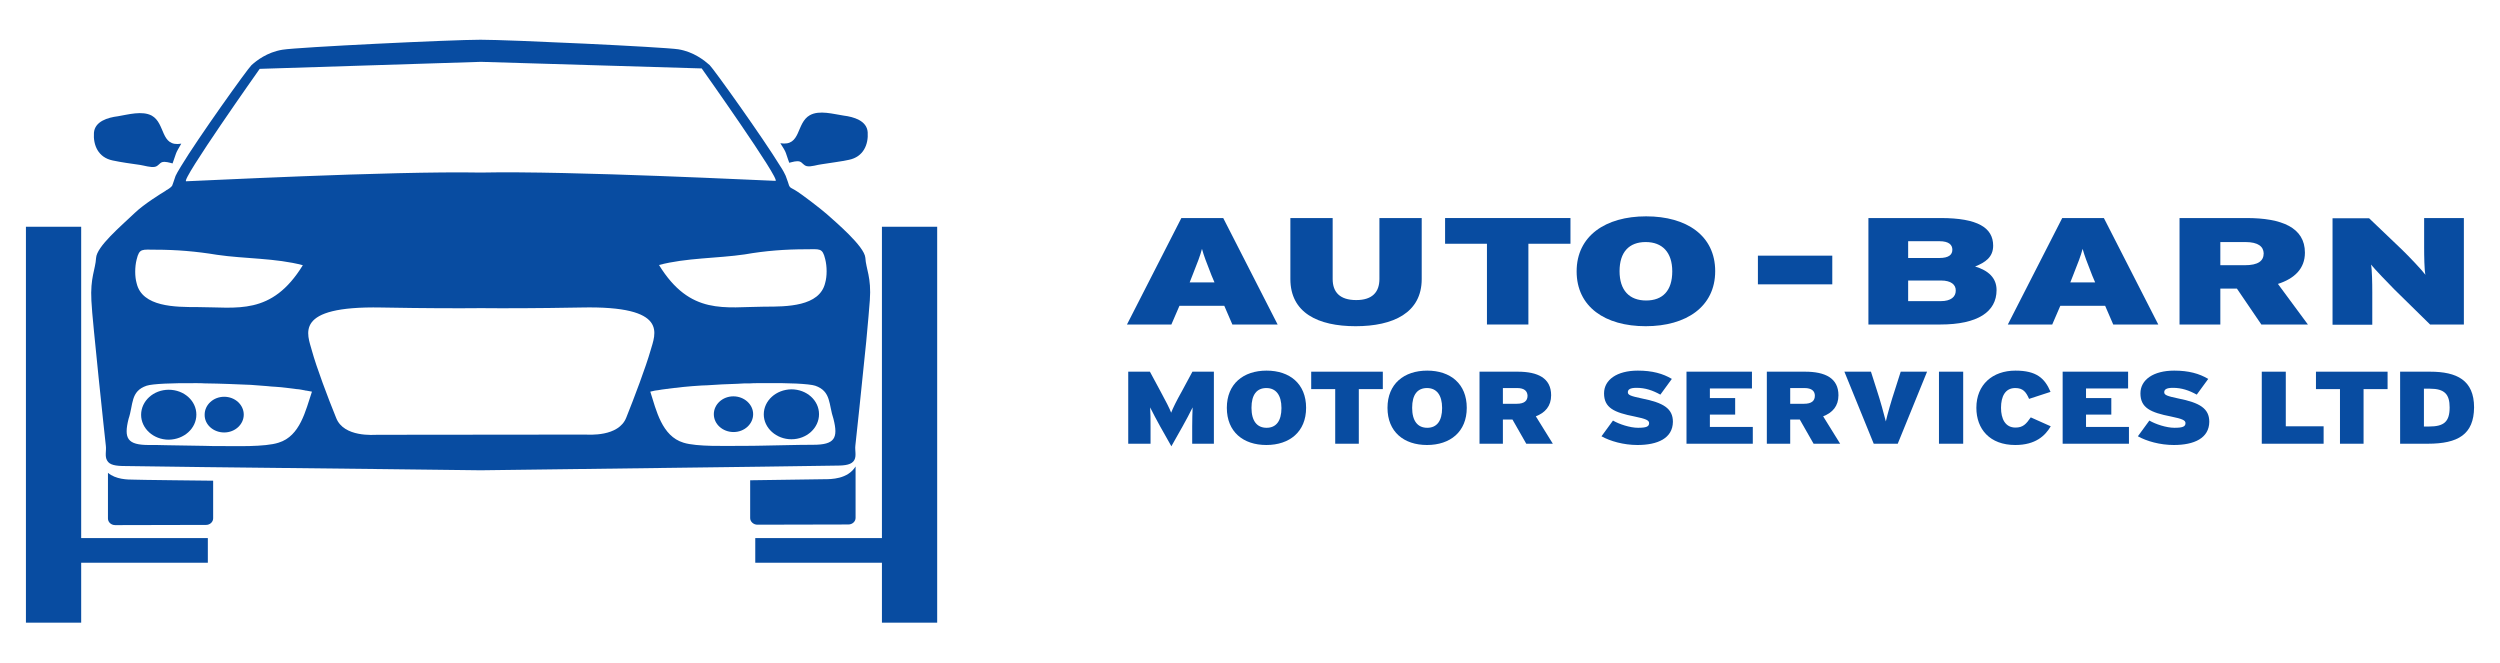 <?xml version="1.0" encoding="utf-8"?>
<!-- Generator: Adobe Illustrator 26.1.0, SVG Export Plug-In . SVG Version: 6.00 Build 0)  -->
<svg version="1.1" id="Layer_1" xmlns="http://www.w3.org/2000/svg" xmlns:xlink="http://www.w3.org/1999/xlink" x="0px" y="0px"
	 viewBox="0 0 1176.4 311.8" style="enable-background:new 0 0 1176.4 311.8;" xml:space="preserve">
<style type="text/css">
	.st0{fill:#084CA1;}
</style>
<g>
	<g>
		<path class="st0" d="M100.3,226.2v17.7c0,1.7-1.5,3.1-3.3,3.1l-42.8,0.1c-1.9,0-3.4-1.4-3.4-3.1v-21.5c3.7,3.1,9.1,3.2,12.1,3.2
			C62.9,225.8,100.3,226.2,100.3,226.2L100.3,226.2z"/>
		<path class="st0" d="M402.6,219.5v24.2c0,1.7-1.5,3.1-3.4,3.1l-42.8,0.1c-1.8,0-3.4-1.4-3.4-3.1V226c20.2-0.3,34.5-0.5,34.8-0.5
			C391.1,225.5,398.9,225.5,402.6,219.5z"/>
		<path class="st0" d="M407.2,121.3c-0.4-5.4-14.2-17-18.2-20.6c-2.6-2.3-11.9-9.5-15-11.3c-1.8-1-2.2-1-2.7-2.1
			c-0.3-0.8-0.6-2.1-1.6-4.6c-0.4-0.9-1.2-2.5-2.6-4.6c-8-13.1-31.3-45.7-33.2-47.5c-2.4-2.1-7.4-6.2-14.7-7.4
			c-7.2-1.1-79.5-4.5-93.1-4.5c-13.7,0-86,3.5-93.2,4.7c-7.3,1.2-12.3,5.2-14.6,7.3c-1.9,1.8-25.2,34.4-33.1,47.5
			c-1.4,2.2-2.2,3.8-2.6,4.6c-0.9,2.6-1.3,3.9-1.6,4.6c-0.4,0.7-2.2,1.9-2.9,2.2c-0.1,0.1-0.2,0.2-0.2,0.2
			c-2,1.2-10.1,6.2-14.5,10.4c-6.6,6.3-17.9,15.8-18.2,21.2c-0.3,5.4-2.8,9.2-2.2,20.1c0.2,5.2,1.9,21.1,3.4,36.2
			c1.6,15.9,3.3,30.9,3.4,32.1c0.3,2.3-0.6,4.9,0.6,6.9c1.1,2.1,4,2.6,8.5,2.6c1.4,0,16.4,0.2,37.2,0.5
			c49.3,0.5,130.1,1.5,130.1,1.5s83.4-1.1,132.5-1.7c19.4-0.3,33.5-0.5,34.8-0.5c4.5,0,7.3-0.5,8.5-2.6c1.1-2,0.2-4.6,0.5-6.9
			c0.2-1.6,3.1-28.8,5.1-48.8c0.8-8.8,1.5-16.3,1.7-19.5C410.1,130.5,407.5,126.6,407.2,121.3z M379.3,117.3c6.4,0,7.7-0.8,9,4.6
			c0.9,3.5,0.9,8.1,0,11.2c-2.6,11.2-18.2,11.2-28.5,11.2c-18.7,0.1-35,4.3-49.7-19.6c12.7-3.4,27.6-3.1,40.4-5
			C360.2,118,369.6,117.3,379.3,117.3z M122.2,32.4l104.1-3.3l103.9,3.1c0,0,37.5,52.9,34.7,52.9c-2.7,0-96.5-4.8-138.7-3.9
			c-42.1-0.8-136,4.1-138.6,4.1C84.8,85.3,122.2,32.4,122.2,32.4z M64.3,122.1c1.3-5.4,2.6-4.6,8.9-4.6c9.8,0,19.2,0.8,28.9,2.4
			c12.8,1.9,27.7,1.5,40.4,4.9c-14.7,23.9-31,19.7-49.7,19.7c-10.2,0-25.9,0-28.5-11.2C63.4,130.2,63.4,125.6,64.3,122.1z
			 M131.1,208.3c-6.3,2.1-20.7,1.6-27.5,1.6c-2.5,0-5,0-7.4-0.1c-6-0.1-12-0.2-18-0.3c-2.7-0.1-5.3-0.1-8.1-0.1
			c-10.2,0-11.9-3.1-9.6-12.3c2.3-6.7,0.8-13,8.5-15.6c2.8-0.9,12-1.3,23.5-1.2c1.2,0,2.5,0,3.8,0.1c3.8,0.1,7.8,0.1,11.8,0.3
			c2.4,0.1,4.8,0.2,7.3,0.3c0.9,0,1.8,0.1,2.6,0.1c1.4,0.1,2.6,0.2,3.9,0.3c1.3,0.1,2.6,0.2,3.9,0.3c1.3,0.1,2.5,0.3,3.7,0.3
			c1.9,0.1,3.6,0.3,5.3,0.5c1.1,0.1,2.3,0.3,3.3,0.4c0.9,0.1,1.8,0.3,2.6,0.3c0.4,0.1,0.8,0.1,1.2,0.2c0.6,0.1,1.1,0.2,1.6,0.3
			c0.2,0.1,0.4,0.1,0.6,0.1c0.4,0.1,0.7,0.1,1.1,0.2c0.6,0.1,1.1,0.2,1.6,0.3C143.8,193.1,141.3,205.2,131.1,208.3z M294.7,196.5
			c-3.6,9.2-17.8,8-19.2,8l-98.1,0.1c-1.4,0-15.6,1.3-19.2-7.9c-3.8-9.3-9.4-24.2-11.4-31.6c-2.1-7.8-9.1-21.2,32.6-20.4
			c21.5,0.4,37,0.4,47,0.3c10,0.1,25.6,0.1,47.1-0.3c41.7-0.9,34.8,12.5,32.6,20.3C304,172.4,298.4,187.3,294.7,196.5z M382.6,209.3
			c-8.1,0-15.9,0.3-23.8,0.4c-3.3,0.1-6.5,0.1-9.8,0.1c-6.8,0-21.2,0.5-27.4-1.5c-10.2-3.1-12.8-15.3-15.6-24
			c0.7-0.2,1.4-0.3,2.2-0.5c1-0.1,2.1-0.3,3.3-0.5c0.7-0.1,1.5-0.2,2.3-0.3c0.3,0,0.5,0,0.8-0.1c1-0.1,2.1-0.3,3.2-0.4h0.3
			c1.1-0.1,2.2-0.3,3.3-0.4c2.8-0.3,5.7-0.5,8.8-0.7c0.9,0,1.7-0.1,2.6-0.1c4.6-0.3,9.4-0.6,14.1-0.7c1.2-0.1,2.4-0.1,3.6-0.2h2.6
			c1.1-0.1,2.1-0.1,3.1-0.1h2.5c12.2-0.2,22.1,0.3,24.9,1.2c7.6,2.6,6.3,8.9,8.6,15.6C394.5,206.2,392.8,209.3,382.6,209.3z"/>
		<path class="st0" d="M92.4,195.1c0,6.5-5.8,11.7-13,11.8c-7.2,0-13-5.3-13-11.7c0-6.5,5.8-11.8,13-11.8
			C86.6,183.4,92.4,188.6,92.4,195.1z"/>
		<path class="st0" d="M114.7,195.1c0,4.6-4.1,8.4-9.2,8.4c-5.1,0-9.3-3.7-9.2-8.4c0-4.6,4.1-8.4,9.2-8.4
			C110.6,186.7,114.7,190.5,114.7,195.1z"/>
		<path class="st0" d="M385.4,194.9c0,6.5-5.8,11.8-13,11.8c-7.1,0-13-5.3-13-11.7c0-6.5,5.8-11.7,13-11.8
			C379.6,183.2,385.4,188.4,385.4,194.9z"/>
		<path class="st0" d="M354.4,194.9c0,4.6-4.1,8.4-9.2,8.4c-5.1,0-9.3-3.7-9.3-8.4c0-4.6,4.1-8.4,9.2-8.4
			C350.2,186.5,354.4,190.3,354.4,194.9z"/>
		<path class="st0" d="M85.3,67.6c-1.3,2.2-2.2,3.8-2.5,4.7c-0.9,2.6-1.3,3.8-1.6,4.6c-1.6-0.4-3.4-1-4.9-0.6
			c-1.4,0.5-1.7,1.8-3.4,2.2c-2,0.4-5-0.6-7-0.9c-4.2-0.6-8.7-1.2-12.9-2.1c-6.8-1.4-9.2-7.2-8.8-13c0.4-5.4,6.5-7.2,11.3-7.8
			c4.8-0.8,11.4-2.7,15.9-0.3C78,58.1,75.4,69.3,85.3,67.6z"/>
		<path class="st0" d="M399.5,75.2c-4.2,0.9-8.7,1.4-12.9,2.1c-2,0.2-4.9,1.3-6.9,0.9c-1.7-0.4-2-1.7-3.4-2.2
			c-1.5-0.4-3.3,0.2-4.9,0.6c-0.3-0.7-0.7-2-1.6-4.6c-0.3-0.9-1.2-2.5-2.6-4.6c9.9,1.6,7.3-9.5,13.9-13.2c4.5-2.5,11.1-0.5,15.9,0.2
			c4.8,0.6,10.9,2.4,11.3,7.8C408.7,68,406.3,73.8,399.5,75.2z"/>
		<polygon class="st0" points="12.2,293 12.2,106.7 38.2,106.7 38.2,253.2 97.8,253.2 97.8,264.8 38.2,264.8 38.2,293 		"/>
		<polygon class="st0" points="441,293 441,106.7 415,106.7 415,253.2 355.4,253.2 355.4,264.8 415,264.8 415,293 		"/>
	</g>
	<g>
		<g>
			<path class="st0" d="M579.9,152.7l-3.8-8.8l-21.1,0l-3.8,8.8l-20.9,0l25.6-50.1l19.7,0l25.6,50.1H579.9z M570.1,129.6
				c-2.5-6.4-3.6-9.2-4.5-12.5c-0.9,3.4-2,6.2-4.5,12.5l-1.3,3.3h11.7L570.1,129.6z"/>
			<path class="st0" d="M637.9,153.5c-17.7,0-30.7-6.3-30.7-22.2l0-28.7h19.9l0,28.7c0,6.2,3.4,9.9,11.1,9.9
				c7.6,0,10.9-3.8,10.9-9.9l0-28.7H669l0,28.7C669,147.2,655.6,153.5,637.9,153.5z"/>
			<path class="st0" d="M719.2,114.7l0,38l-19.5,0l0-38h-19.7v-12.1l59,0v12.1L719.2,114.7z"/>
			<path class="st0" d="M774.4,153.5c-19.1,0-32.5-9.1-32.5-25.8c0-16.7,13.6-25.9,32.7-25.9c19.1,0,32.5,9.1,32.5,25.8
				S793.5,153.5,774.4,153.5z M774.4,113.9c-7.8,0-12.3,4.7-12.3,13.7c0,9,4.6,13.8,12.5,13.8c7.8,0,12.3-4.6,12.3-13.7
				C786.9,118.7,782.2,113.9,774.4,113.9z"/>
			<path class="st0" d="M827.2,133.8v-13.5l35,0v13.5L827.2,133.8z"/>
			<path class="st0" d="M913,152.7l-33.8,0l0-50.1l34,0c17.5,0,24.7,4.6,24.7,13c0,5.4-3.7,7.9-8.5,9.8c6.3,1.9,10.1,5.4,10.1,11.1
				C939.5,146.7,930.7,152.7,913,152.7z M912.6,113.5l-14.7,0l0,7.9l14.7,0c4.5,0,6.1-1.6,6.1-3.9
				C918.7,115.3,917.2,113.5,912.6,113.5z M913.4,132l-15.5,0l0,9.7l15.4,0c4.8,0,7-2.1,7-4.9C920.4,133.9,918,132,913.4,132z"/>
			<path class="st0" d="M994.4,152.7l-3.8-8.8h-21.1l-3.8,8.8l-20.9,0l25.6-50.1H990l25.6,50.1L994.4,152.7z M984.5,129.6
				c-2.5-6.4-3.6-9.2-4.5-12.5c-0.9,3.4-2,6.2-4.5,12.5l-1.3,3.3h11.7L984.5,129.6z"/>
			<path class="st0" d="M1064.1,152.7l-11.5-16.9h-7.8l0,16.9l-19.2,0l0-50.1l31.5,0c16.5,0,27.5,4.4,27.5,16.3
				c0,7.5-4.9,12.2-12.7,14.7l14.1,19.1H1064.1z M1056.6,113.9h-11.8l0,10.9h11.5c6.3,0,8.9-2,8.9-5.6
				C1065.1,116.1,1062.7,113.9,1056.6,113.9z"/>
			<path class="st0" d="M1143.5,152.7l-16.8-16.5c-3.1-3.1-9.2-9.5-11-11.7c0.5,2.2,0.6,8.9,0.6,13v15.3h-18.7l0-50.1h17.2
				l15.5,14.8c3.2,3.1,9.5,9.7,11,11.8c-0.5-2.2-0.6-8.9-0.6-13v-13.7l18.7,0l0,50.1L1143.5,152.7z"/>
		</g>
		<g>
			<path class="st0" d="M561,208.8v-8.1c0-3.3,0.1-6.4,0.2-9c-1.2,2.5-3.3,6.4-4.7,8.9l-5.3,9.4l-5.3-9.4c-1.4-2.4-3.4-6.4-4.7-8.9
				c0.2,2.6,0.2,5.7,0.2,9v8.1h-10.5v-33.9h10.2l4.9,9.1c2.4,4.4,4.4,8.3,5.1,10.2c0.7-1.9,2.5-5.6,5.1-10.2l4.9-9.1h10.1v33.9H561z
				"/>
			<path class="st0" d="M595.9,209.4c-10.9,0-18.6-6.2-18.6-17.5c0-11.3,7.8-17.5,18.7-17.5c10.9,0,18.6,6.2,18.6,17.5
				S606.8,209.4,595.9,209.4z M595.9,182.6c-4.5,0-7,3.1-7,9.3s2.6,9.4,7.1,9.4s7-3.2,7-9.3S600.4,182.6,595.9,182.6z"/>
			<path class="st0" d="M639.4,183.1v25.7h-11.1v-25.7H617v-8.2h33.7v8.2H639.4z"/>
			<path class="st0" d="M671.5,209.4c-10.9,0-18.6-6.2-18.6-17.5c0-11.3,7.8-17.5,18.7-17.5c10.9,0,18.6,6.2,18.6,17.5
				S682.4,209.4,671.5,209.4z M671.5,182.6c-4.5,0-7,3.1-7,9.3s2.6,9.4,7.1,9.4s7-3.2,7-9.3S676,182.6,671.5,182.6z"/>
			<path class="st0" d="M718.2,208.8l-6.5-11.4h-4.5v11.4h-11v-33.9h18c9.4,0,15.7,3,15.7,11.1c0,5.1-2.8,8.2-7.2,9.9l8,12.9H718.2z
				 M713.9,182.6h-6.7v7.4h6.5c3.6,0,5.1-1.4,5.1-3.8C718.7,184.1,717.4,182.6,713.9,182.6z"/>
			<path class="st0" d="M770.5,209.4c-6.5,0-12.8-1.8-16.9-4.1l5.4-7.4c2.9,1.7,8,3.4,11.8,3.4c4,0,5.2-0.6,5.2-2.2
				c0-1.3-1.4-2-6.8-3.1c-9.7-1.9-14.4-4.1-14.4-10.9c0-6.4,6.1-10.7,15.9-10.7c6.8,0,11.8,1.4,16,3.9l-5.4,7.4
				c-3.6-2-7.1-3.2-11.2-3.2c-3.3,0-4.1,0.9-4.1,2.1c0,1.3,1.4,1.8,6.6,2.9c10.1,2,14.6,4.7,14.6,11
				C787.1,206.2,780.1,209.4,770.5,209.4z"/>
			<path class="st0" d="M793.6,208.8v-33.9h30.8v7.9h-19.8v4.5h11.9v7.8h-11.9v5.8h20.2v7.9H793.6z"/>
			<path class="st0" d="M853.4,208.8l-6.5-11.4h-4.5v11.4h-11v-33.9h18c9.4,0,15.7,3,15.7,11.1c0,5.1-2.8,8.2-7.2,9.9l8,12.9H853.4z
				 M849.1,182.6h-6.7v7.4h6.5c3.6,0,5.1-1.4,5.1-3.8C854,184.1,852.6,182.6,849.1,182.6z"/>
			<path class="st0" d="M893,208.8h-11.3l-13.8-33.9h12.5l2.9,9.1c1.4,4.2,3.3,11.1,4.1,14.3c0.7-3.2,2.7-10.1,4.1-14.3l2.9-9.1
				h12.4L893,208.8z"/>
			<path class="st0" d="M912.4,208.8v-33.9h11.4v33.9H912.4z"/>
			<path class="st0" d="M948.3,209.4c-12,0-18.3-7.5-18.3-17.5c0-10.9,7.6-17.5,18.4-17.5c9.9,0,13.8,3.6,16.5,10l-10.1,3.3
				c-1.4-3.2-2.8-5.1-6.5-5.1c-4.7,0-6.7,3.9-6.7,9.3c0,5.2,2,9.3,6.8,9.3c3.5,0,5-1.6,7.2-4.8l9.4,4.2
				C962.4,205,957.9,209.4,948.3,209.4z"/>
			<path class="st0" d="M970.6,208.8v-33.9h30.8v7.9h-19.8v4.5h11.9v7.8h-11.9v5.8h20.2v7.9H970.6z"/>
			<path class="st0" d="M1022.9,209.4c-6.5,0-12.8-1.8-16.9-4.1l5.4-7.4c2.9,1.7,8,3.4,11.8,3.4c4,0,5.2-0.6,5.2-2.2
				c0-1.3-1.4-2-6.8-3.1c-9.7-1.9-14.4-4.1-14.4-10.9c0-6.4,6.1-10.7,15.9-10.7c6.8,0,11.8,1.4,16,3.9l-5.4,7.4
				c-3.6-2-7.1-3.2-11.2-3.2c-3.3,0-4.1,0.9-4.1,2.1c0,1.3,1.4,1.8,6.6,2.9c10.1,2,14.6,4.7,14.6,11
				C1039.5,206.2,1032.5,209.4,1022.9,209.4z"/>
			<path class="st0" d="M1064.3,208.8v-33.9h11.3v25.7h17.8v8.2H1064.3z"/>
			<path class="st0" d="M1112.2,183.1v25.7h-11.1v-25.7h-11.3v-8.2h33.7v8.2H1112.2z"/>
			<path class="st0" d="M1142.4,208.8h-13v-33.9h14.1c12.6,0,20.7,4,20.7,16.8C1164.1,204.4,1156.7,208.8,1142.4,208.8z
				 M1143.4,182.9h-2.8v17.8h2.4c7,0,9.7-2.2,9.7-9C1152.7,185.6,1150.4,182.9,1143.4,182.9z"/>
		</g>
	</g>
</g>
</svg>
